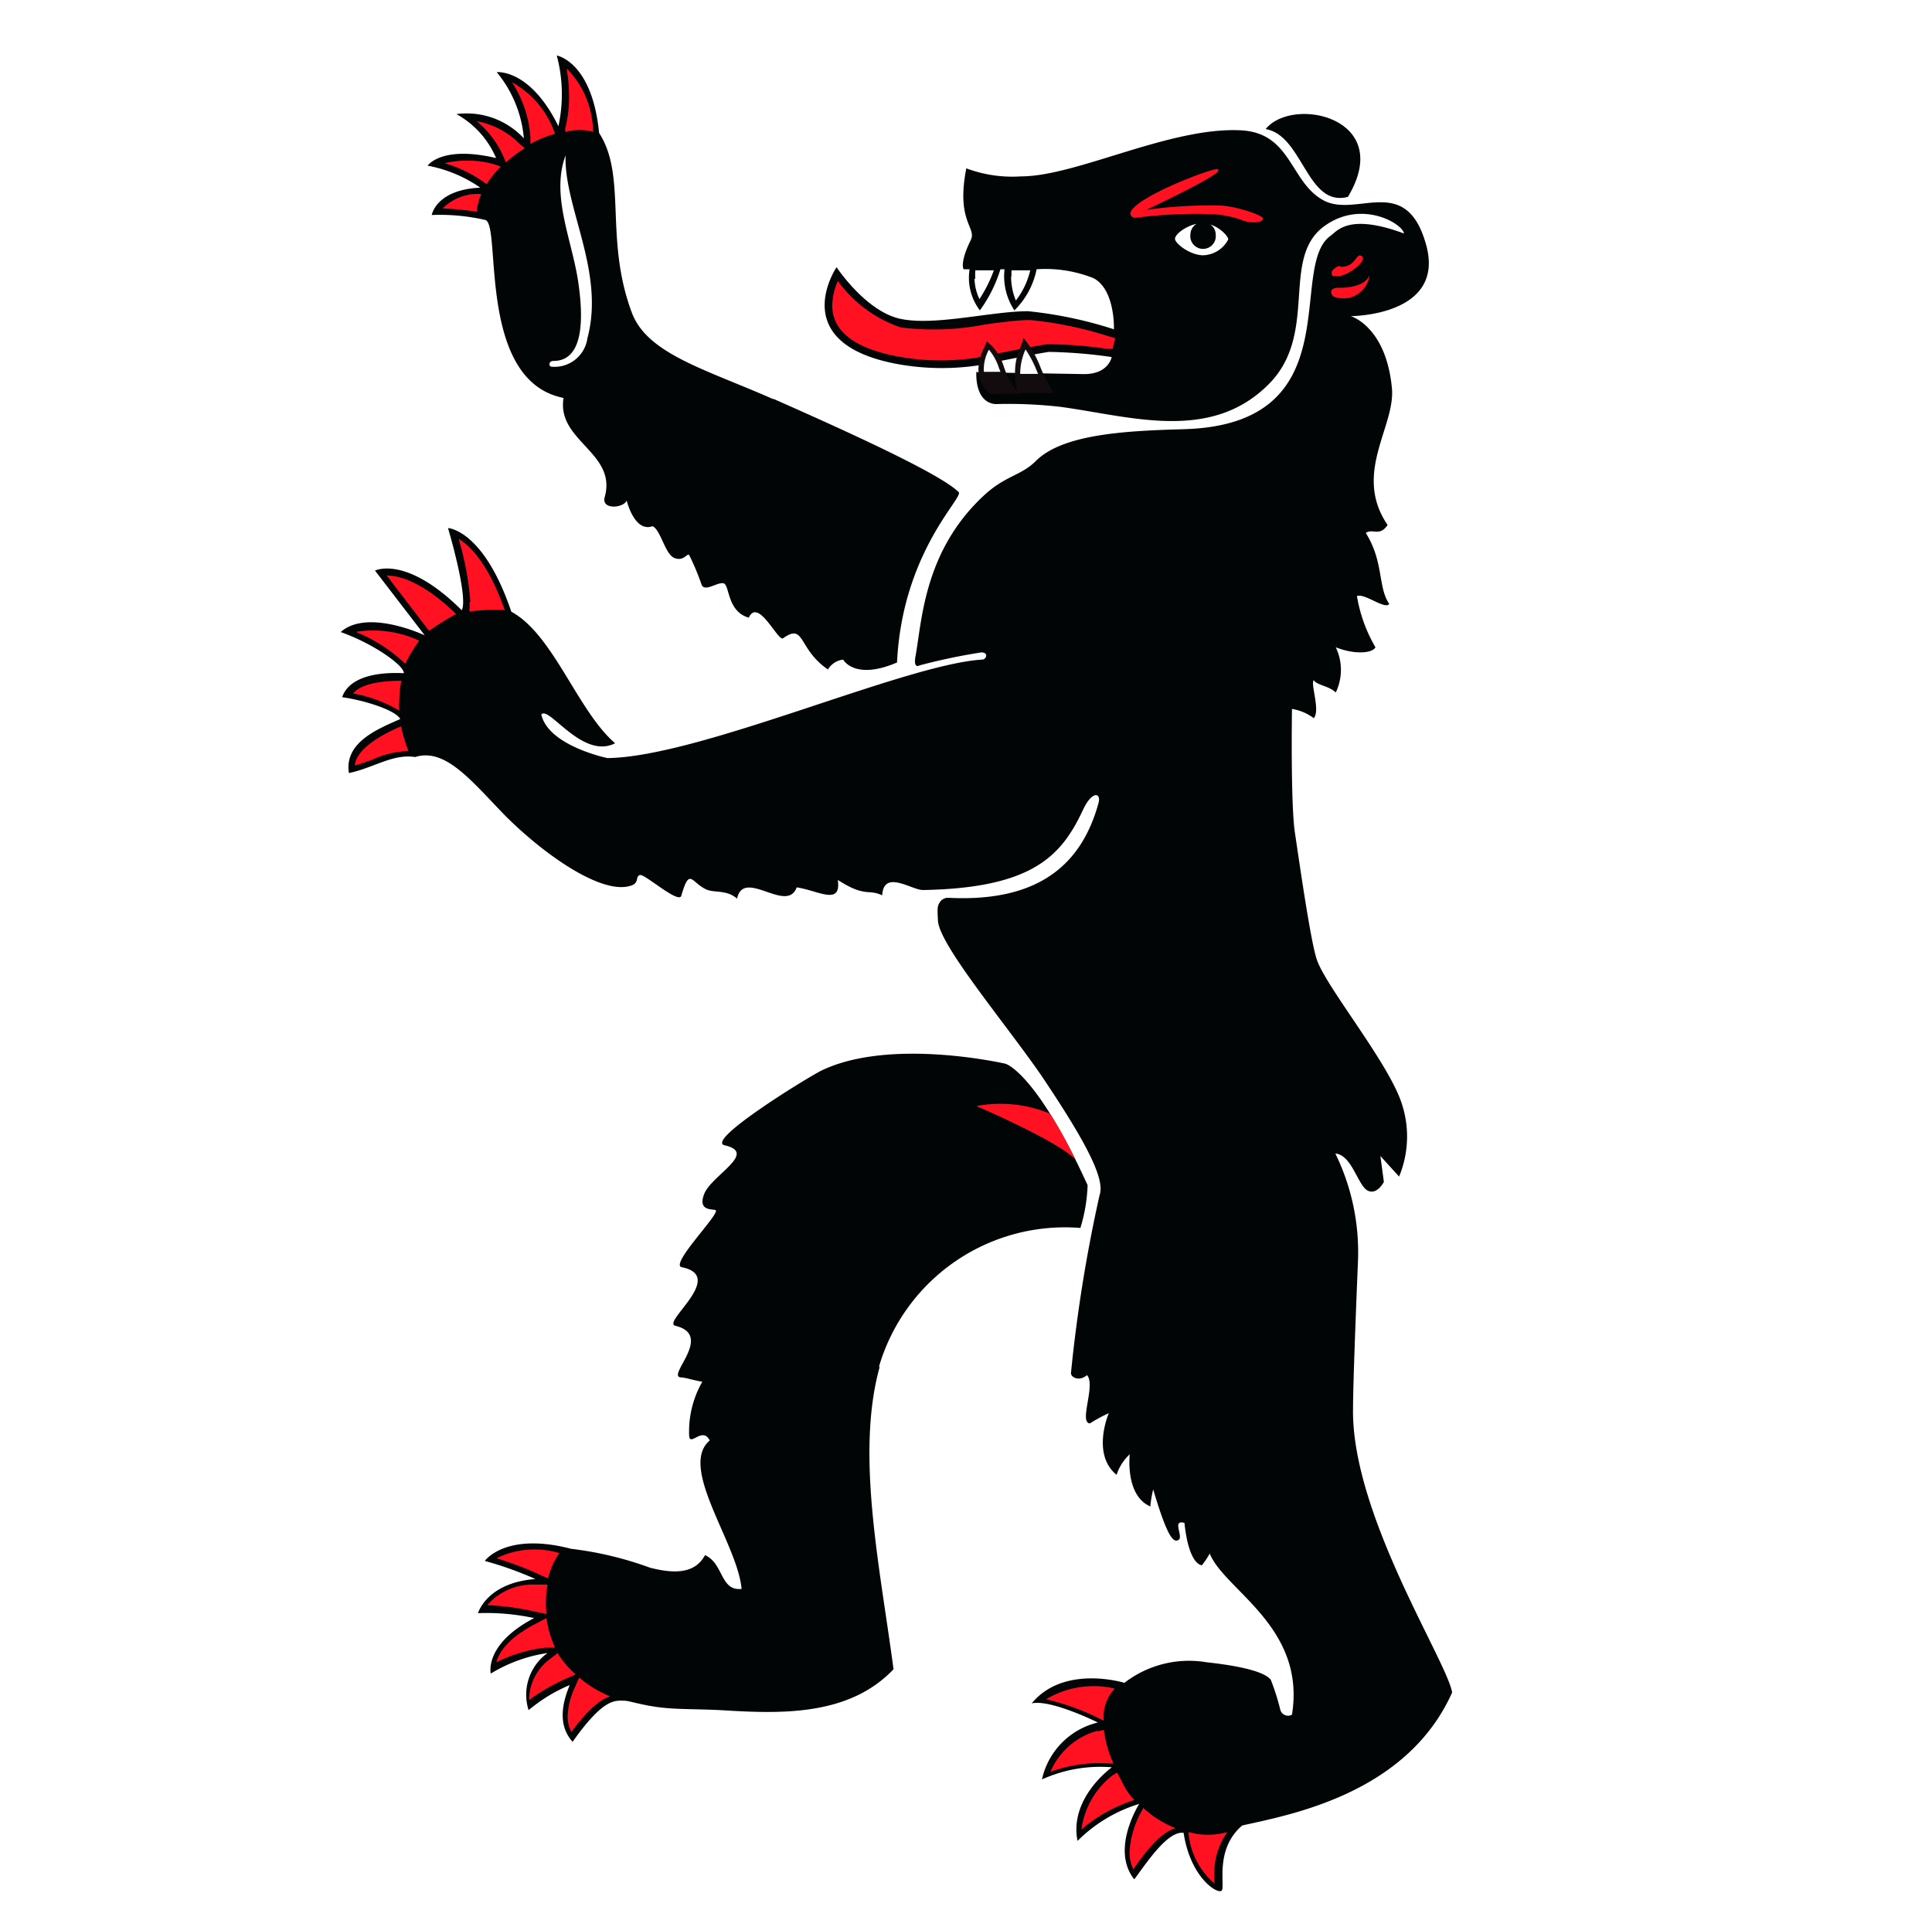 <svg id="Ebene_1" data-name="Ebene 1" xmlns="http://www.w3.org/2000/svg" viewBox="0 0 93.97 93.89"><defs><style>.cls-1{fill:#fff}.cls-2{fill:#020505}.cls-3{fill:#ff1121}.cls-4{fill:#120c0f}</style></defs><g id="g3211"><path id="rect3081" class="cls-1" d="M0 0h93.97v93.89H0z"/><path id="path3083" class="cls-2" d="M37.63 19.41c3.87 1.71 8.1 3.65 9 4.53.26.26-2.74 2.91-3 8.29-2.07.89-2.62-.14-2.62-.14a1 1 0 00-.74.48c-1.47-1-1.11-2.28-2.18-1.52-.25.18-1.21-2-1.67-1-1.06-.3-.93-1.59-1.22-1.67s-.91.43-1.07.08a12.09 12.09 0 00-.61-1.46c-.11-.1-.25.32-.71.15s-.67-1.37-1.07-1.55c-.83.3-1.21-1.06-1.26-1.25-.14.37-1.24.47-1.07-.16.62-2.17-2.35-2.73-2-4.83-4.25-.84-3-8.47-3.81-8.66a9.93 9.93 0 00-2.6-.24s.2-1.23 2.36-1.33a6.59 6.59 0 00-2.56-1.07s.66-1 3.33-.37a4.43 4.43 0 00-1.93-2.14 3.8 3.8 0 013.28 1.18 5.83 5.83 0 00-1.32-3.22s1.62-.18 3 2.63a7.3 7.3 0 00-.08-3.44s1.72.29 2.06 3.77c1.37 2.11.24 5.16 1.6 8.76.76 2 3.62 2.75 6.85 4.18"/><path id="path3085" class="cls-2" d="M42.74 66.53a9.43 9.43 0 019.81-6.79 8 8 0 00.35-2.08c-2.53-5.54-4-5.91-4-5.91s-5.57-1.29-8.94.33c-.67.33-5.7 3.42-4.71 3.64 1.63.37-.65 1.46-1 2.37s.53.69.57.8c.1.27-2.25 2.63-1.66 2.76 2.18.44-1 2.69-.31 2.85 1.88.46-.42 2.42.25 2.51.23 0 .69.16 1.06.21a4.88 4.88 0 00-.64 2.64c.05.53.65-.48 1 .22-1.54 1.3 1.35 5 1.55 7.22-1.05.12-.87-1.25-1.78-1.64-.49.91-1.49.91-2.67.61a16.93 16.93 0 00-3.84-.92c-2.79-.73-3.95.26-4.2.59a17 17 0 012.46.88c-2.37.18-2.79 1.66-2.79 1.66a11.11 11.11 0 012.73.24c-2.45 1.28-2.11 2.7-2.11 2.7a7.36 7.36 0 012.76-1 2.5 2.5 0 00-.92 2.78 7.74 7.74 0 012-1.22c-.51 1.22-.44 2.11.14 2.76 1.53-2.16 2.07-2 2.52-2 .24 0 .9.24 1.87.34.81.09 1.84.06 3 .13 2.81.17 6.07.26 8.22-2-.66-5-1.86-10.51-.66-14.76"/><path id="path3087" class="cls-2" d="M47.49 18.08s-.12 1.49.93 1.58a21.77 21.77 0 013.21.14c3.41.47 7.28 1.73 10.1-1.13 2.43-2.47.52-6.12 2.7-7.68 1.8-1.29 3.78-.12 3.86.37-2.69-1-3.25-.12-3.56.1-2.16 1.51 1.07 9.19-7.15 9.42-2.86.08-5.88.24-7.19 1.54-.74.74-1.48.7-2.55 1.7-2.91 2.71-3 6.12-3.31 7.8-.12.66.2.45.2.45a29.05 29.05 0 013-.63c.2 0 .23.1.23.1a.2.2 0 01-.2.25C44 32.32 34 36.84 29.54 36.88c-.28-.06-2.89-.67-3.21-2.12.36-.45 2 2.21 3.59 1.4-1.83-1.57-3-5.29-5.05-6.4-1.35-4-3.08-4.07-3.08-4.07s1 3.35.67 4c-2.71-2.7-4.22-1.93-4.22-1.93l2.42 3.15s-2.79-1.32-4.09-.16c1.62.57 3.11 1.65 3.07 2-.2 0-2.53-.19-3 1.17.93.12 2.56.59 2.83 1.06-1 .45-2.74 1.1-2.5 2.63 1.2-.25 2.14-.95 3.22-.78 1.47-.46 2.72 1.14 4.38 2.85 2 2 4.84 3.94 6.19 3.38.33-.14.14-.45.38-.49s1.9 1.44 2 1c.41-1.4.47-.64 1.21-.3.38.18 1 0 1.5.45.32-1.51 2.43.76 2.9-.55 1.06.16 2.18.91 2-.36 1.35.87 1.48.42 2.16.75.07-1.29 1.45-.24 2-.26 5.41-.1 6.75-1.73 7.78-3.93.42-.89.88-.83.74-.3-.77 2.8-2.71 4.83-7.26 4.61a.48.48 0 00-.48.25c-.1.16-.1.29-.07.85.05 1.17 3.21 4.92 5 7.5 2.27 3.37 3.14 5.11 2.86 5.87a72.69 72.69 0 00-1.39 8.65c0 .22.41.42.78.1.44.48-.41 2.3.14 2.35a7.74 7.74 0 01.92-.5s-.86 2 .38 3a2.35 2.35 0 01.64-1s-.24 2 1 2.54a5.32 5.32 0 01.14-.83c.71 2.4 1 2.61 1.24 2.45s-.35-1 .28-.82c.22 2.09.85 2.06.85 2.06a4.27 4.27 0 00.38-.57c.71 1.78 4.69 3.56 4 7.84a.39.39 0 01-.57-.25 11.44 11.44 0 00-.46-1.45c-.12-.13-.46-.56-3.12-.85a5.14 5.14 0 00-4 1s-2.94-.91-4.51 1c.93-.21 3.22.93 3.22.93a3.65 3.65 0 00-2.72 2.77 6.85 6.85 0 013.4-.59s-2.09 1.48-1.67 3.58a7.22 7.22 0 013-1.8s-1.41 2.21-.24 3.67c.57-.76 1.62-2.38 2.4-2.26.33 2.19 1.66 3 1.85 2.81s-.37-2 1-3.17c2.31-.52 8-1.53 10.21-6.47-.25-1.53-4.92-8.69-4.82-13.84 0-1.44.24-7.14.24-7.14a10.92 10.92 0 00-1.1-5.24c.79.06 1.09 1.52 1.55 1.79s.81-.41.81-.41l-.17-1.26.91 1a5.09 5.09 0 00.12-3.58c-.66-2-3.71-5.69-4.13-7-.3-.91-.85-4.76-1.06-6.17s-.14-6-.14-6a2.37 2.37 0 011.06.45c.33-.38-.17-1.66 0-1.85.15.25.73.27 1.07.6a2.54 2.54 0 000-2.2c.93.37 1.79.29 1.93 0A7.3 7.3 0 0166 29c.36-.16 1.38.68 1.57.38-.56-.82-.26-2.06-1.14-3.45.33-.24.67.2 1.06-.39-1.71-2.52.4-4.8.21-6.67-.29-3-2-3.49-2-3.49s4.64 0 3.66-3.49-3.38-1.26-5-2.15-1.54-3.27-4-3.4c-3.44-.18-8 2.24-10.69 2.24A6.37 6.37 0 0147 8.19c-.51 2.6.51 2.87.22 3.48-.56 1.14-.35 1.43-.35 1.43h.29a2.62 2.62 0 00.5 2 6.8 6.8 0 001-2h.2a3 3 0 00.48 2 3.89 3.89 0 001.08-2 6.32 6.32 0 012.76.43c1.07.55 1 2.49 1 2.49a20.13 20.13 0 00-4.18-.88c-1.77 0-4.53.73-6.21.37S40.69 13 40.69 13s-2.63 3.85 3.31 4.77a12.11 12.11 0 003.62 0s2.8-.57 3.4-.65a23.76 23.76 0 013.05.25s-.14.83-1.34.83l-5.19-.09"/><path id="path3089" class="cls-2" d="M61.56 6.28c1.3-1.63 6.32-.56 4 3.3-2 .52-2.18-3-4-3.3"/><path id="path3091" class="cls-3" d="M40.48 14.86a1.86 1.86 0 00.15.75c.39.9 1.53 1.5 3.38 1.79a11.44 11.44 0 003.5 0s2.79-.57 3.41-.65a19.15 19.15 0 012.91.22h.3c0-.14.09-.39.11-.52l-.32-.09a18.33 18.33 0 00-3.82-.79c-.63 0-1.39.11-2.21.22a13 13 0 01-4.08.14 6.29 6.29 0 01-3.06-2.26 3.15 3.15 0 00-.27 1.18"/><path id="path3093" class="cls-3" d="M47.49 53.81a6.28 6.28 0 013.58.37 21.87 21.87 0 011.24 2.24c-.82-.9-4.82-2.61-4.82-2.61"/><path id="path3095" class="cls-3" d="M17.31 30.74a7.78 7.78 0 012.4 1.55 7.78 7.78 0 01.68-1.12 5.31 5.31 0 00-3.08-.43"/><path id="path3097" class="cls-3" d="M17.14 33.73a6.75 6.75 0 012.28.84 3.4 3.4 0 010-.45 5.69 5.69 0 01.1-1c-.32 0-1.88 0-2.35.63"/><path id="path3099" class="cls-3" d="M18.81 28l2.06 2.69a14.7 14.7 0 011.31-.82C20.54 28.28 19.4 28 18.81 28"/><path id="path3101" class="cls-3" d="M17.26 37.24c.26-.07.53-.17.84-.28a4.51 4.51 0 011.77-.42 6.68 6.68 0 01-.36-1.2c-.36.14-2.18.93-2.25 1.9"/><path id="path3103" class="cls-3" d="M22.83 29.3a1.81 1.81 0 010 .45 9.77 9.77 0 011.72-.07c-.8-2.27-1.7-3.14-2.24-3.46a14.74 14.74 0 01.57 3.08"/><path id="path3105" class="cls-3" d="M50.88 82.67a11.86 11.86 0 012.58.93l.22.11v-.1a2 2 0 01.54-1.46 4.5 4.5 0 00-3.34.52"/><path id="path3107" class="cls-3" d="M54.18 86.32A4 4 0 0052.6 89a7.54 7.54 0 012.57-1.43 3.32 3.32 0 01-.48-.65l-.23-.45-.13-.24-.15.11"/><path id="path3109" class="cls-3" d="M53.39 84.2a3.49 3.49 0 00-2.3 2 6.88 6.88 0 012.94-.4.48.48 0 01.13 0 5.77 5.77 0 01-.47-1.64l-.3.07"/><path id="path3111" class="cls-3" d="M57.81 89.18a3.63 3.63 0 001.25 2.44v-.32a3.59 3.59 0 01.63-2.17 3.36 3.36 0 01-1.87 0"/><path id="path3113" class="cls-3" d="M55.59 88a4.64 4.64 0 00-.65 2.09 1.93 1.93 0 00.18.85c.53-.75 1.3-1.8 2.06-2a4.9 4.9 0 01-1.59-1"/><path id="path3115" class="cls-3" d="M28.84 6.33a4.4 4.4 0 00-1.28-3 8.4 8.4 0 01.12 1.37 6.16 6.16 0 01-.19 1.56v.16a2.62 2.62 0 011.38 0"/><path id="path3117" class="cls-3" d="M26.91 6.28A4.53 4.53 0 0024.9 4a5.56 5.56 0 01.9 2.71V7a5.47 5.47 0 011.2-.49z"/><path id="path3119" class="cls-3" d="M24.06 8a4.87 4.87 0 00-2.44-.06 6.24 6.24 0 011.94.94l.11.08a4.82 4.82 0 01.69-.86z"/><path id="path3121" class="cls-3" d="M23.39 9.44a2.41 2.41 0 00-1.86.7 15.89 15.89 0 011.66.16 2.6 2.6 0 01.22-.86z"/><path id="path3123" class="cls-3" d="M25.51 7.19L25.27 7a3.84 3.84 0 00-2.08-1.1 4.65 4.65 0 011.41 2 7.56 7.56 0 01.8-.61l.11-.07"/><path id="path3125" class="cls-3" d="M27.14 80.41l-.4.31a2.49 2.49 0 00-1 1.82.78.78 0 000 .16 9.58 9.58 0 011.72-1l.54-.24a4.6 4.6 0 01-.92-1.1"/><path id="path3127" class="cls-3" d="M26.58 78.72l-.53.28c-1.36.7-1.79 1.42-1.91 1.87a7.15 7.15 0 012.38-.71h.47l-.06-.16a4.87 4.87 0 01-.35-1.28"/><path id="path3129" class="cls-3" d="M26.6 77.09h-.62a2.93 2.93 0 00-2.28 1 12.82 12.82 0 012.3.31l.58.12a5.22 5.22 0 01.05-1.43"/><path id="path3131" class="cls-3" d="M27.93 82.16a3.55 3.55 0 00-.32 1.33 1.62 1.62 0 00.18.77c.87-1.17 1.43-1.59 1.89-1.73a5.42 5.42 0 01-1.51-.92l-.24.55z"/><path id="path3133" class="cls-3" d="M24.15 75.81a17.23 17.23 0 011.93.72l.58.26a3.4 3.4 0 01.55-1.23 4.2 4.2 0 00-3.06.25"/><path id="path3135" class="cls-3" d="M65.05 14s-.32 0-.3.23.26.24.26.24a1.27 1.27 0 001.6-1.1c-.22.7-1.56.63-1.56.63"/><path id="path3137" class="cls-3" d="M65.2 12.93c-.11 0-.44.16-.43.36s.12.12.23.14c.52.08 1.68-.87 1.17-1-.22-.07-.26.59-1 .55"/><path id="path3139" class="cls-3" d="M59.25 8.23c-.13-.13-4.18 1.4-4.27 2.15a.23.23 0 00.29.21 23.06 23.06 0 013.73-.17 5 5 0 011.44.3c.42.17 1 .1 1-.08S60 10 59.31 10a22 22 0 00-3.55.21s3.68-1.73 3.49-1.93"/><path id="path3141" class="cls-1" d="M47.4 13.55a2.36 2.36 0 00.24 1 6.71 6.71 0 00.7-1.4h-.9a2.18 2.18 0 000 .41"/><path id="path3143" class="cls-1" d="M49.18 13.43a3 3 0 00.23 1.19 3.82 3.82 0 00.7-1.47h-.91a2.51 2.51 0 000 .3"/><path id="path3145" class="cls-1" d="M28.57 16.46c.87-3.24-1.15-6.38-1.06-8.9-.71 1.89.26 4 .59 6 .35 2.22.19 4-1.18 4-.25 0-.24.28-.09.28a1.61 1.61 0 001.74-1.38"/><path id="path3147" class="cls-1" d="M58.87 10.92a.59.59 0 01.26.49.62.62 0 11-1.23 0 .61.61 0 01.3-.52c-.56.12-1.05.52-1.05.73s.68.77 1.34.8a1.43 1.43 0 001.25-.77c0-.16-.39-.57-.87-.73"/><path id="path3149" class="cls-4" d="M47.88 16.89a2.33 2.33 0 00-.29 1.05 1.5 1.5 0 00.51 1.16l.07.06h1.39l-.29-.39a3.93 3.93 0 01-.44-.92 2.74 2.74 0 00-.56-1L48 16.6z"/><path id="path3151" class="cls-4" d="M49.66 16.82a3 3 0 00-.29 1.33 4.28 4.28 0 00.08.76v.21h1.79l-.24-.44a5.87 5.87 0 01-.4-.83 5.37 5.37 0 00-.56-1.07l-.25-.34z"/><path id="path3153" class="cls-1" d="M48.6 17.94a2.69 2.69 0 00-.5-.93 2 2 0 00-.25.93v.15h.81l-.06-.16"/><path id="path3155" class="cls-1" d="M50.41 18a5.14 5.14 0 00-.53-1 2.91 2.91 0 00-.26 1.19h.87l-.08-.19"/></g></svg>